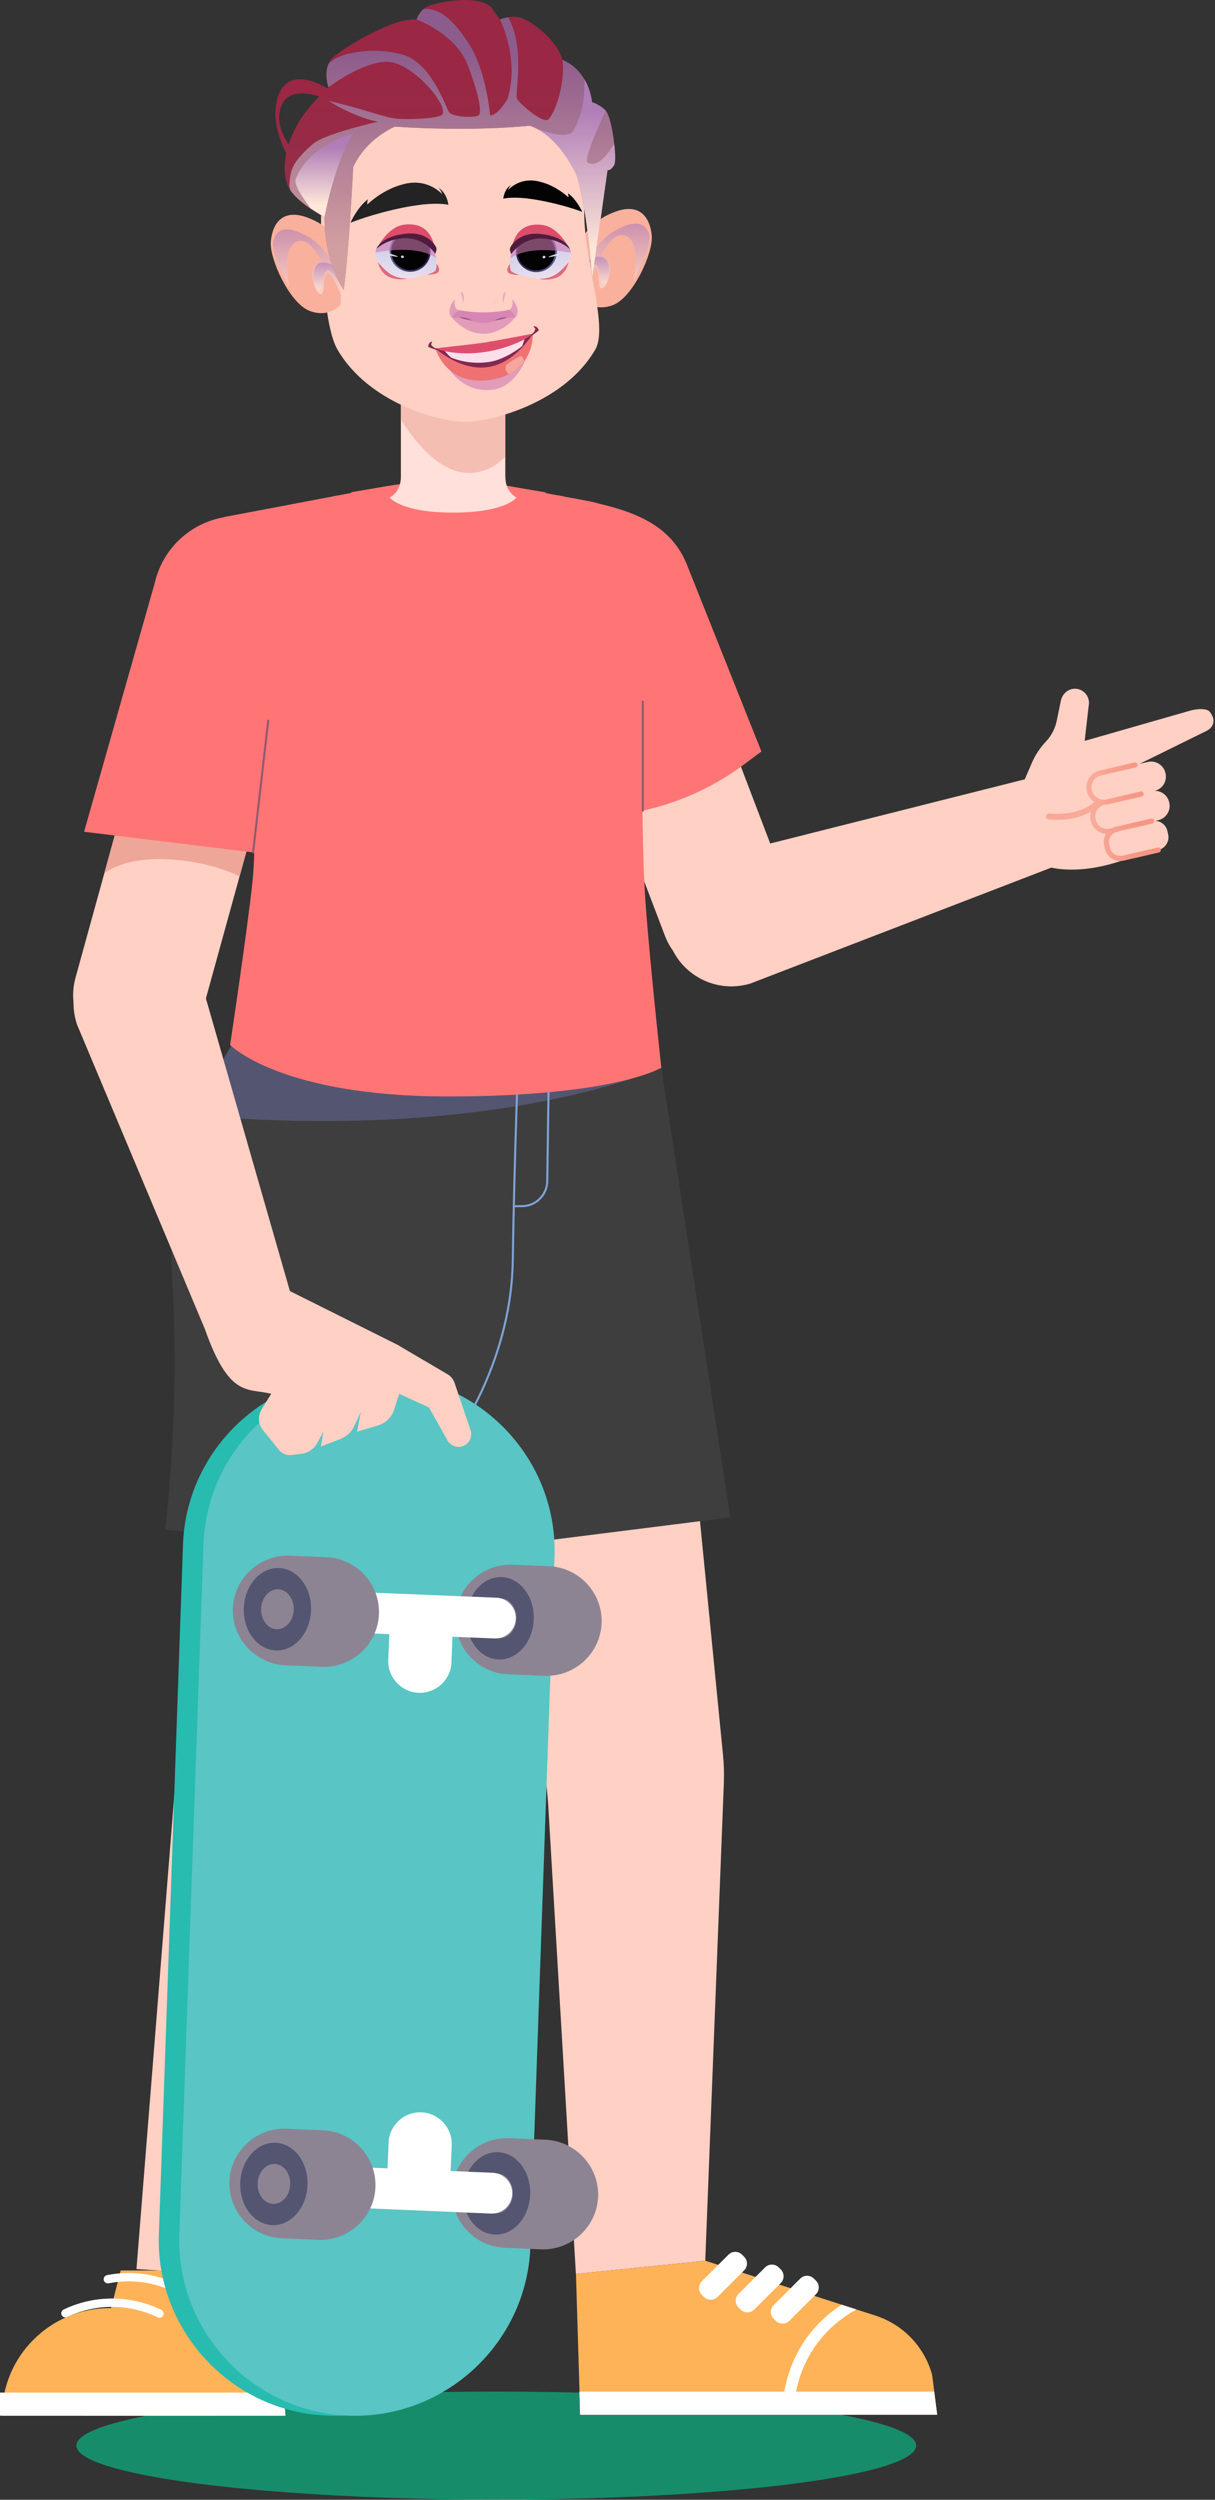 <svg width="212" height="436" viewBox="0 0 212 436" fill="none" xmlns="http://www.w3.org/2000/svg">
<rect x="0" y="0" width="212" height="436" fill="#333333" stroke="none"/>
<ellipse cx="86.596" cy="426.55" rx="73.268" ry="9.42" fill="#178C6A"/>
<path d="M55.641 191.487C66.009 190.693 75.055 198.439 75.85 208.783L46.238 397.182L23.812 395.764L38.431 212.776C36.958 202.058 44.834 192.315 55.641 191.487Z" fill="#FFD0C3"/>
<path d="M75.336 212.046C63.886 212.431 50.454 212.893 38.391 213.307L33.596 273.322L65.155 276.848L75.341 212.052L75.336 212.046Z" fill="url(#paint0_linear_396_39332)"/>
<path d="M14.596 421.338H49.804L47.576 396.009H21.057L14.596 421.338Z" fill="#FFB358"/>
<path d="M18.818 397.532C20.73 397.153 22.742 397.071 24.783 397.328C26.537 397.544 28.204 397.999 29.759 398.653" stroke="white" stroke-width="1.454" stroke-linecap="round" stroke-linejoin="round"/>
<path d="M11.42 403.475C14.35 402.068 17.683 401.403 21.156 401.694C23.542 401.899 25.787 402.535 27.822 403.527" stroke="white" stroke-width="1.454" stroke-linecap="round" stroke-linejoin="round"/>
<path d="M37.94 421.338H0.346C0.346 410.976 8.76 402.57 19.146 402.57C29.531 402.57 37.946 410.97 37.946 421.338H37.94Z" fill="#FFB358"/>
<path d="M0 421.338H49.804L49.453 417.304H0V421.338Z" fill="white"/>
<path d="M211.105 124.174C210.584 123.515 208.959 123.608 207.789 123.912L189.258 129.224L189.96 123.083C190.252 121.676 189.264 120.293 187.796 120.135C186.521 120.001 185.369 120.941 185.112 122.196L184.381 125.727C184.101 127.082 183.446 128.337 182.498 129.341C181.457 130.444 180.615 131.722 180.019 133.118L178.808 135.925L134.39 147.122L119.812 108.886L98.469 117.17L116.076 163.356C116.427 164.255 116.883 165.072 117.421 165.819C119.894 170.653 125.543 173.174 130.929 171.546L183.446 151.325C183.446 151.325 186.516 152.142 191.276 151.278C194.123 150.764 196.831 149.778 198.556 149.071L202.111 148.254C203.333 147.974 204.105 146.742 203.824 145.522L203.684 144.915C203.456 143.917 202.585 143.234 201.608 143.164L202.117 143.047C203.479 142.732 204.339 141.36 204.023 140L204 139.901C203.725 138.722 202.661 137.928 201.497 137.933C202.842 137.601 203.678 136.246 203.368 134.898L203.345 134.799C203.029 133.439 201.655 132.58 200.292 132.896L198.848 133.228L210.38 127.549C211.684 126.953 212.292 125.675 211.099 124.169L211.105 124.174Z" fill="#FFD0C3"/>
<path d="M202.013 147.828L195.873 149.241C194.879 149.468 193.897 148.85 193.669 147.863L193.528 147.256C193.417 146.783 193.499 146.287 193.762 145.872C193.967 145.54 194.283 145.324 194.634 145.178L195.464 144.927L201.042 143.643C201.282 143.584 201.428 143.351 201.376 143.111C201.317 142.872 201.083 142.72 200.838 142.779L194.698 144.191C194.493 144.238 194.294 144.314 194.107 144.407L193.692 144.53C193.148 144.658 192.587 144.559 192.113 144.261C191.634 143.964 191.306 143.502 191.154 142.86C191.031 142.317 191.125 141.757 191.423 141.278C191.716 140.811 192.172 140.49 192.704 140.356C192.885 140.35 193.061 140.338 193.242 140.298L199.206 138.926C199.446 138.867 199.592 138.634 199.54 138.395C199.481 138.155 199.247 138.009 199.002 138.062L193.043 139.434C191.92 139.702 190.786 138.99 190.505 137.764C190.248 136.638 190.95 135.511 192.078 135.254L198.142 133.859C198.382 133.801 198.528 133.567 198.475 133.328C198.417 133.088 198.189 132.937 197.937 132.995L191.874 134.39C190.265 134.764 189.26 136.369 189.657 138.068C189.839 138.85 190.324 139.469 190.95 139.871C190.184 140.566 187.751 142.3 183.085 141.891C182.775 141.874 182.541 142.078 182.517 142.364C182.494 142.65 182.705 142.907 182.991 142.93C183.511 142.977 184.003 142.995 184.47 142.995C187.225 142.995 189.125 142.271 190.347 141.564C190.207 142.055 190.184 142.592 190.312 143.158C190.61 144.448 191.71 145.335 192.979 145.446C192.616 146.053 192.493 146.766 192.657 147.454L192.797 148.061C193.09 149.317 194.218 150.175 195.458 150.175C195.657 150.175 195.867 150.151 196.072 150.105L202.212 148.692C202.452 148.634 202.598 148.4 202.545 148.161C202.487 147.921 202.253 147.775 202.007 147.828H202.013Z" fill="url(#paint1_linear_396_39332)"/>
<path d="M132.858 131.063L129.917 133.263C123.724 137.904 116.45 140.911 108.778 141.996L105.082 142.516L92.019 109.773C88.85 102.12 100.077 86.92 100.077 86.92C109.018 88.624 116.62 90.667 119.789 98.32L132.852 131.063H132.858Z" fill="#FF7575"/>
<path d="M95.89 191.592C106.234 190.535 115.474 198.048 116.532 208.368L126.151 306.065C126.315 307.728 126.362 309.398 126.297 311.067L123.058 394.304L100.486 396.61L95.662 314.955C95.551 313.064 95.34 311.184 95.031 309.31L79.23 213.307C77.482 202.63 85.107 192.689 95.89 191.586V191.592Z" fill="#FFD0C3"/>
<path d="M123.058 394.304L152.764 403.884C157.588 405.442 161.301 409.324 162.64 414.204L163.535 421.168H101.241L100.498 396.61L123.07 394.304H123.058Z" fill="#FFB358"/>
<path d="M136.846 417.135C138.36 408.723 143.506 404.135 146.857 401.98L149.447 402.815C146.874 404.175 140.658 408.314 138.904 417.135H163.002L163.517 421.168H101.222L101.1 417.135H136.84H136.846Z" fill="white"/>
<path d="M134.997 404.428L135.352 404.783C136.01 405.44 137.076 405.44 137.734 404.783L142.369 400.156C143.027 399.5 143.027 398.435 142.369 397.779L142.013 397.424C141.356 396.767 140.289 396.767 139.632 397.424L134.997 402.051C134.339 402.707 134.339 403.772 134.997 404.428Z" fill="white"/>
<path d="M129.217 402.824L128.866 402.473C128.208 401.817 128.208 400.752 128.866 400.096L133.497 395.473C134.154 394.816 135.221 394.816 135.879 395.473L136.23 395.823C136.888 396.48 136.888 397.545 136.23 398.201L131.599 402.824C130.942 403.48 129.875 403.48 129.217 402.824Z" fill="white"/>
<path d="M122.469 400.262L122.825 400.617C123.482 401.274 124.549 401.273 125.206 400.617L129.841 395.989C130.498 395.332 130.498 394.268 129.84 393.611L129.485 393.256C128.827 392.6 127.76 392.6 127.103 393.257L122.469 397.885C121.811 398.541 121.811 399.606 122.469 400.262Z" fill="white"/>
<path d="M114.409 179.841H42.098C42.098 179.841 28.514 197.377 30.052 223.132C31.45 246.546 28.795 266.848 28.795 266.848L75.681 270.444L80.487 249.103L81.452 270.444L127.432 264.654L114.409 179.835V179.841Z" fill="#3E3E3E"/>
<path d="M115.393 186.215L114.417 179.841H42.1C42.1 179.841 37.878 185.293 34.41 194.58C87.401 199.07 115.393 186.215 115.393 186.215Z" fill="#545571"/>
<path d="M89.955 210.377H91.066C93.51 210.377 95.487 208.398 95.487 205.964L95.861 179.847" stroke="#7EA3D4" stroke-width="0.363" stroke-linecap="round" stroke-linejoin="round"/>
<path d="M80.488 249.108C80.488 249.108 89.254 236.482 89.476 219.798C89.698 203.115 90.593 179.841 90.593 179.841" stroke="#7EA3D4" stroke-width="0.363" stroke-linecap="round" stroke-linejoin="round"/>
<path d="M112.937 100.2C113.288 94.053 109.013 88.607 102.955 87.462L88.991 84.83C81.81 83.615 74.478 83.621 67.297 84.836L39.164 90.171C39.164 90.171 46.123 134.542 44.023 154.092C43.111 162.579 40.152 182.263 40.152 182.263C40.152 182.263 48.877 191.241 78.144 191.241C107.411 191.241 115.387 186.215 115.387 186.215C115.387 186.215 112.814 162.614 112.434 154.086C111.738 138.535 112.107 114.764 112.937 100.194V100.2Z" fill="#FF7575"/>
<path d="M98.2 86.563L97.417 86.418C96.925 96.312 91.136 104.216 80.81 104.216C70.483 104.216 59.361 96.324 58.858 86.435L58.074 86.581C58.653 96.832 70.103 104.998 80.81 104.998C91.516 104.998 97.627 96.82 98.2 86.558V86.563Z" fill="#FF7575"/>
<path d="M80.904 101.151C89.734 101.151 94.318 94.456 95.201 85.875L88.991 84.83C81.81 83.621 74.477 83.621 67.296 84.836L61.256 85.857C62.127 94.444 72.068 101.151 80.904 101.151Z" fill="#FF7575"/>
<path d="M21.248 184.604C15.143 182.97 11.518 176.7 13.155 170.606L25.201 126.953L47.316 132.872L35.27 176.525C33.633 182.619 27.353 186.239 21.248 184.604Z" fill="#FFD0C3"/>
<path d="M18.184 152.37C18.184 152.37 21.096 149.591 28.791 149.859C36.808 150.14 41.796 152.86 41.796 152.86L47.31 132.872L25.195 126.953L18.184 152.364V152.37Z" fill="#EEA698"/>
<path d="M45.11 148.791L14.674 145.073L27.018 101.624C28.883 93.551 36.947 88.519 45.034 90.381C53.122 92.243 58.162 100.293 56.297 108.367L45.116 148.791H45.11Z" fill="#FF7575"/>
<path d="M57.28 421.338C40.433 420.748 27.13 406.511 27.72 389.693L31.93 269.411C32.521 252.593 46.783 239.313 63.63 239.903C80.477 240.492 93.78 254.73 93.189 271.548L88.979 391.829C88.389 408.647 74.126 421.927 57.28 421.338Z" fill="#28BBB0"/>
<path d="M60.846 421.338C43.999 420.748 30.696 406.511 31.287 389.693L35.497 269.411C36.087 252.593 50.35 239.313 67.196 239.903C84.043 240.492 97.347 254.73 96.756 271.548L92.546 391.829C91.955 408.647 77.693 421.927 60.846 421.338Z" fill="#59C5C4"/>
<path d="M95.01 292.288L88.671 292.031C83.402 291.815 79.274 287.344 79.484 282.084C79.701 276.825 84.18 272.704 89.448 272.914L95.787 273.171C101.056 273.387 105.184 277.858 104.974 283.118C104.757 288.377 100.278 292.498 95.01 292.288Z" fill="#8D8493"/>
<path d="M93.126 282.493C92.962 286.462 90.208 289.574 86.969 289.44C83.729 289.311 81.238 285.984 81.396 282.014C81.554 278.045 84.314 274.933 87.553 275.068C90.793 275.202 93.284 278.523 93.126 282.493Z" fill="#545571"/>
<path d="M90.111 282.37C90.035 284.291 88.696 285.803 87.129 285.739C85.562 285.674 84.351 284.063 84.427 282.143C84.503 280.222 85.842 278.71 87.409 278.774C88.977 278.839 90.187 280.45 90.111 282.37Z" fill="#8D8493"/>
<path d="M86.583 278.664L61.322 277.636C59.357 277.554 57.696 279.084 57.614 281.045C57.533 283.007 59.065 284.665 61.029 284.746L67.93 285.026L67.748 289.527C67.626 292.551 70.005 295.131 73.034 295.254C76.064 295.376 78.648 293 78.771 289.977L78.952 285.476L86.291 285.774C88.256 285.855 89.916 284.326 89.998 282.359C90.08 280.391 88.548 278.739 86.578 278.658L86.583 278.664Z" fill="white"/>
<path d="M56.156 290.712L49.817 290.455C44.549 290.239 40.42 285.768 40.631 280.508C40.847 275.249 45.326 271.127 50.595 271.338L56.934 271.594C62.202 271.81 66.331 276.282 66.12 281.541C65.904 286.801 61.425 290.922 56.156 290.712Z" fill="#8D8493"/>
<path d="M54.273 280.917C54.109 284.886 51.355 287.998 48.115 287.863C44.875 287.735 42.384 284.408 42.542 280.438C42.706 276.469 45.46 273.357 48.7 273.491C51.939 273.62 54.43 276.947 54.273 280.917Z" fill="#545571"/>
<path d="M51.25 280.794C51.174 282.715 49.835 284.227 48.267 284.162C46.7 284.098 45.49 282.487 45.566 280.566C45.642 278.646 46.981 277.134 48.548 277.198C50.115 277.262 51.326 278.874 51.25 280.794Z" fill="#8D8493"/>
<path d="M95.194 373.208L88.862 372.939C83.599 372.717 79.102 376.833 78.88 382.086C78.657 387.34 82.78 391.829 88.043 392.051L94.376 392.32C99.638 392.541 104.135 388.426 104.358 383.172C104.58 377.918 100.457 373.429 95.194 373.208Z" fill="#8D8493"/>
<path d="M92.504 382.816C92.674 378.847 90.188 375.519 86.949 375.379C83.709 375.239 80.949 378.345 80.78 382.314C80.61 386.284 83.095 389.611 86.335 389.751C89.574 389.891 92.335 386.786 92.504 382.816Z" fill="#545571"/>
<path d="M89.487 382.688C89.569 380.767 88.364 379.15 86.797 379.086C85.23 379.022 83.891 380.522 83.809 382.448C83.727 384.369 84.931 385.986 86.499 386.05C88.066 386.114 89.405 384.614 89.487 382.688Z" fill="#8D8493"/>
<path d="M85.668 386.085L60.407 385.011C58.442 384.929 56.91 383.266 56.998 381.304C57.08 379.343 58.746 377.813 60.711 377.901L67.611 378.193L67.804 373.692C67.933 370.668 70.517 368.298 73.546 368.427C76.575 368.555 78.95 371.135 78.821 374.159L78.628 378.66L85.967 378.969C87.931 379.051 89.463 380.715 89.376 382.676C89.294 384.637 87.627 386.167 85.662 386.079L85.668 386.085Z" fill="white"/>
<path d="M56.343 371.556L50.01 371.287C44.747 371.065 40.25 375.181 40.028 380.434C39.806 385.688 43.928 390.177 49.191 390.399L55.524 390.668C60.787 390.889 65.284 386.774 65.506 381.52C65.728 376.267 61.606 371.777 56.343 371.556Z" fill="#8D8493"/>
<path d="M53.653 381.164C53.822 377.195 51.337 373.867 48.097 373.727C44.858 373.587 42.098 376.693 41.928 380.662C41.758 384.632 44.244 387.959 47.483 388.099C50.723 388.239 53.483 385.134 53.653 381.164Z" fill="#545571"/>
<path d="M50.635 381.036C50.717 379.115 49.512 377.498 47.945 377.434C46.378 377.37 45.039 378.87 44.957 380.796C44.875 382.723 46.08 384.334 47.647 384.398C49.214 384.462 50.553 382.962 50.635 381.036Z" fill="#8D8493"/>
<path d="M82.103 249.441L79.314 241.193C79.103 240.562 78.664 240.031 78.091 239.693L69.618 234.713L69.647 234.701L50.584 225.186L35.135 171.382C33.106 165.405 26.609 162.2 20.616 164.225C14.628 166.251 11.417 172.737 13.447 178.72L35.755 231.824C40.029 243.966 43.252 242.051 47.321 243.107L45.661 245.787C44.947 246.937 45.041 248.414 45.895 249.47L48.666 252.891C49.199 253.545 50.029 253.883 50.865 253.778L52.573 253.574C53.766 253.434 54.812 252.716 55.379 251.659L56.426 249.71L55.982 252.307L59.484 250.941C60.525 250.533 61.367 249.739 61.829 248.723L62.964 246.225L62.297 249.71L65.905 248.647C67.273 248.244 68.349 247.194 68.782 245.839L69.653 243.113L74.852 245.489L78.085 251.239C78.477 251.934 79.214 252.366 80.015 252.366C81.53 252.366 82.594 250.883 82.109 249.453L82.103 249.441Z" fill="#FFD0C3"/>
<path d="M44.156 148.674L46.799 125.698" stroke="#93596F" stroke-width="0.363" stroke-linecap="round" stroke-linejoin="round"/>
<path d="M112.164 141.383V122.382" stroke="#93596F" stroke-width="0.363" stroke-linecap="round" stroke-linejoin="round"/>
<path d="M101.514 41.854C101.514 41.854 102.438 38.889 107.051 37.044C111.665 35.199 113.408 37.966 113.718 41.037C114.027 44.107 110.437 51.883 106.952 53.214C103.467 54.545 101.52 52.087 101.52 52.087V41.854H101.514Z" fill="#F9B19D"/>
<path style="mix-blend-mode:multiply" opacity="0.6" d="M101.514 47.166V50.284C101.514 50.284 102.946 46.711 103.818 46.764C104.689 46.816 104.332 49.169 104.636 49.986C104.946 50.803 106.174 49.933 106.449 47.271C106.724 44.609 104.894 44.639 104.894 44.639C104.894 44.639 106.929 39.887 109.437 41.265C111.952 42.648 110.496 48.976 110.496 48.976C110.496 48.976 113.951 42.969 113.226 40.757C112.501 38.544 110.355 38.387 106.87 40.482C105.163 41.51 103.496 43.816 102.239 45.894C101.976 46.332 101.73 46.758 101.508 47.16L101.514 47.166Z" fill="url(#paint2_linear_396_39332)"/>
<path style="mix-blend-mode:multiply" opacity="0.6" d="M101.514 46.88V49.005C102.04 47.995 103.397 45.573 104.028 46.197C104.812 46.979 104.397 48.421 105.051 49.425C105.706 50.423 106.648 47.732 106.104 45.94C105.56 44.148 103.408 44.86 102.765 45.368C102.613 45.491 102.438 45.672 102.25 45.894C102.017 46.174 101.765 46.518 101.52 46.874L101.514 46.88Z" fill="url(#paint3_linear_396_39332)"/>
<path d="M88.168 83.166V67.516L79.058 68.602L69.947 67.516V83.166C69.947 85.88 68.006 86.774 68.006 86.774C68.006 86.774 69.848 89.406 79.064 89.406C88.279 89.406 90.121 86.774 90.121 86.774C90.121 86.774 88.18 85.88 88.18 83.166H88.168Z" fill="#FFE0DA"/>
<g style="mix-blend-mode:multiply" opacity="0.6">
<path d="M88.166 67.516V79.664C86.716 81.135 84.822 82.296 82.395 82.477C76.424 82.921 71.565 75.817 69.939 73.12V67.516L79.056 68.602L88.166 67.516Z" fill="#EEA698"/>
</g>
<path d="M101.944 37.313C101.944 29.59 103.044 11.704 78.981 11.704C54.918 11.704 56.017 29.59 56.017 37.313C56.017 45.036 56.614 57.026 58.865 60.937C64.274 70.312 76.63 73.575 81.144 73.575C85.659 73.575 98.477 70.312 103.886 60.937C106.143 57.032 101.944 45.38 101.944 37.313Z" fill="#FFD0C4"/>
<g style="mix-blend-mode:multiply" opacity="0.6">
<path d="M89.916 55.339C89.572 55.526 88.303 55.117 87.069 55.66C85.835 56.209 85.297 56.325 84.373 56.325C83.449 56.325 82.911 56.203 81.677 55.66C80.444 55.117 79.174 55.526 78.829 55.339C78.52 55.169 77.894 54.072 79.356 52.151C79.356 52.151 79.075 53.611 79.865 54.054C79.865 54.054 82.186 54.498 84.373 54.498C86.56 54.498 88.882 54.054 88.882 54.054C89.665 53.611 89.39 52.151 89.39 52.151C90.852 54.066 90.226 55.169 89.916 55.339Z" fill="#CE78B1"/>
</g>
<path style="mix-blend-mode:multiply" opacity="0.6" d="M80.111 51.288C80.737 51.247 80.813 52.899 80.813 52.899C80.813 52.899 81.111 51.363 80.567 50.873L80.111 51.293V51.288Z" fill="url(#paint4_linear_396_39332)"/>
<path style="mix-blend-mode:multiply" opacity="0.6" d="M88.549 51.288C87.923 51.247 87.847 52.899 87.847 52.899C87.847 52.899 87.549 51.363 88.093 50.873L88.549 51.293V51.288Z" fill="url(#paint5_linear_396_39332)"/>
<path d="M80.111 55.362C80.111 55.362 81.094 55.164 82.404 55.934C82.404 55.934 81.281 55.788 80.111 55.362Z" fill="#4F1C3E"/>
<path d="M88.548 55.362C88.548 55.362 87.566 55.164 86.256 55.934C86.256 55.934 87.379 55.788 88.548 55.362Z" fill="#4F1C3E"/>
<g style="mix-blend-mode:multiply" opacity="0.6">
<path d="M78.834 55.339C78.834 55.339 79.237 54.644 80.097 54.101C80.097 54.101 81.764 54.504 84.372 54.504C86.98 54.504 88.88 54.06 88.88 54.06C88.88 54.06 89.763 54.644 89.909 55.339C89.909 55.339 87.751 58.211 84.366 58.211C80.98 58.211 78.822 55.339 78.822 55.339H78.834Z" fill="#CE78B1"/>
</g>
<path d="M86.256 52.245C85.952 52.432 86.191 52.934 86.396 52.934C86.601 52.934 86.987 52.934 86.957 52.589C86.934 52.245 86.624 52.011 86.25 52.245H86.256Z" fill="#FCCEC0"/>
<path d="M59.461 42.864C59.461 42.864 58.537 39.899 53.923 38.054C49.309 36.209 47.567 38.976 47.257 42.047C46.947 45.117 50.538 52.893 54.023 54.224C57.508 55.555 59.455 53.097 59.455 53.097V42.864H59.461Z" fill="#F9B19D"/>
<path style="mix-blend-mode:multiply" opacity="0.6" d="M59.461 48.176V51.293C59.461 51.293 58.029 47.721 57.157 47.773C56.286 47.826 56.643 50.178 56.339 50.996C56.029 51.813 54.801 50.943 54.526 48.281C54.251 45.619 56.081 45.648 56.081 45.648C56.081 45.648 54.046 40.897 51.538 42.274C49.023 43.658 50.479 49.986 50.479 49.986C50.479 49.986 47.023 43.979 47.748 41.767C48.474 39.554 50.62 39.397 54.105 41.492C55.812 42.52 57.479 44.825 58.736 46.904C58.999 47.341 59.245 47.767 59.467 48.17L59.461 48.176Z" fill="url(#paint6_linear_396_39332)"/>
<path style="mix-blend-mode:multiply" opacity="0.6" d="M59.462 47.89V50.015C58.936 49.005 57.579 46.583 56.947 47.207C56.164 47.989 56.579 49.431 55.924 50.435C55.269 51.434 54.328 48.742 54.871 46.95C55.415 45.158 57.567 45.87 58.211 46.378C58.362 46.501 58.538 46.682 58.725 46.904C58.959 47.184 59.21 47.528 59.456 47.884L59.462 47.89Z" fill="url(#paint7_linear_396_39332)"/>
<path d="M76.162 47.423C76.162 47.423 71.32 48.999 68.888 48.614C66.847 48.293 65.543 45.438 65.537 44.037C65.537 43.769 65.584 43.553 65.677 43.419C66.777 41.907 71.788 39.56 74.18 41.253C75.379 42.099 75.876 43.652 76.069 44.983C76.262 46.308 76.162 47.423 76.162 47.423Z" fill="url(#paint8_linear_396_39332)"/>
<path d="M75.093 44.347C75.371 42.397 74.012 40.591 72.058 40.314C70.105 40.037 68.296 41.393 68.018 43.343C67.741 45.293 69.099 47.099 71.053 47.376C73.007 47.653 74.815 46.297 75.093 44.347Z" fill="url(#paint9_linear_396_39332)"/>
<path d="M74.818 44.239C75.039 42.441 73.759 40.804 71.958 40.582C70.156 40.361 68.516 41.639 68.294 43.438C68.072 45.236 69.353 46.873 71.154 47.095C72.956 47.316 74.596 46.038 74.818 44.239Z" fill="#030303"/>
<path d="M73.567 43.992C73.647 42.886 72.814 41.924 71.706 41.843C70.598 41.763 69.635 42.594 69.554 43.7C69.474 44.807 70.306 45.769 71.415 45.849C72.522 45.929 73.486 45.098 73.567 43.992Z" fill="#030303"/>
<g style="mix-blend-mode:multiply" opacity="0.6">
<path d="M76.069 44.983C74.221 43.71 70.853 43.086 65.537 44.037C65.537 43.769 65.584 43.553 65.677 43.419C66.777 41.907 71.788 39.56 74.18 41.253C75.379 42.099 75.876 43.652 76.069 44.983Z" fill="#CE78B1"/>
</g>
<path d="M70.418 39.204C67.623 39.601 65.834 43.22 65.834 43.22C65.834 43.22 68.746 40.389 72.249 41.428C75.243 42.321 75.933 44.247 75.927 44.242C75.927 44.242 75.997 38.41 70.418 39.198V39.204Z" fill="#DD4D6B"/>
<path d="M65.941 45.736C67.234 47.149 68.356 48.614 71.117 48.579C71.117 48.579 69.596 49.023 67.947 48.334C66.298 47.645 65.941 45.736 65.941 45.736Z" fill="#DC6B7D"/>
<path d="M76.167 45.993C76.167 45.993 76.886 46.845 76.506 47.411C76.126 47.978 74.529 47.896 74.529 47.896C74.529 47.896 75.746 47.557 75.98 47.19C76.213 46.822 76.167 45.993 76.167 45.993Z" fill="#DC6B7D"/>
<path d="M65.678 43.419C65.678 43.419 66.415 41.148 71.005 40.745C74.554 40.435 75.917 42.73 76.11 43.144C76.303 43.559 75.934 44.247 75.934 44.247C75.934 44.247 74.139 41.539 70.824 41.55C67.508 41.568 65.684 43.413 65.684 43.413L65.678 43.419Z" fill="#4F1C3E"/>
<path d="M67.543 44.265C67.543 44.265 67.765 44.026 69.385 44.697C69.438 44.72 69.373 44.808 69.315 44.802C68.923 44.749 67.549 44.551 67.543 44.265Z" fill="url(#paint10_linear_396_39332)"/>
<path d="M70.056 44.609C69.823 44.808 70.016 44.983 70.273 45.012C70.46 45.036 70.489 44.738 70.413 44.662C70.337 44.586 70.209 44.481 70.056 44.604V44.609Z" fill="url(#paint11_linear_396_39332)"/>
<path d="M88.975 47.47C88.975 47.47 93.817 49.046 96.249 48.66C98.29 48.34 99.594 45.485 99.6 44.084C99.6 43.815 99.553 43.599 99.46 43.465C98.36 41.953 93.349 39.607 90.957 41.3C89.758 42.146 89.261 43.699 89.068 45.03C88.875 46.355 88.975 47.47 88.975 47.47Z" fill="url(#paint12_linear_396_39332)"/>
<path d="M96.989 45.006C97.603 43.134 96.58 41.12 94.705 40.507C92.83 39.894 90.812 40.914 90.198 42.786C89.584 44.658 90.606 46.673 92.481 47.286C94.357 47.899 96.375 46.878 96.989 45.006Z" fill="url(#paint13_linear_396_39332)"/>
<path d="M95.523 46.53C96.987 45.459 97.305 43.407 96.233 41.945C95.16 40.483 93.104 40.166 91.639 41.236C90.175 42.307 89.858 44.36 90.93 45.822C92.003 47.283 94.059 47.6 95.523 46.53Z" fill="#030303"/>
<path d="M91.59 44.206C91.765 45.304 92.794 46.051 93.894 45.876C94.993 45.701 95.742 44.673 95.566 43.576C95.391 42.479 94.362 41.731 93.262 41.907C92.163 42.082 91.415 43.109 91.59 44.206Z" fill="#030303"/>
<g style="mix-blend-mode:multiply" opacity="0.6">
<path d="M89.068 45.03C90.916 43.757 94.284 43.132 99.6 44.084C99.6 43.815 99.553 43.599 99.46 43.465C98.36 41.953 93.349 39.607 90.957 41.3C89.758 42.146 89.261 43.699 89.068 45.03Z" fill="#CE78B1"/>
</g>
<path d="M94.713 39.251C97.509 39.647 99.298 43.267 99.298 43.267C99.298 43.267 96.386 40.435 92.883 41.474C89.889 42.368 89.199 44.294 89.205 44.288C89.205 44.288 89.135 38.457 94.713 39.245V39.251Z" fill="#DD4D6B"/>
<path d="M99.197 45.783C97.904 47.195 96.781 48.661 94.022 48.626C94.022 48.626 95.542 49.069 97.191 48.38C98.84 47.692 99.197 45.783 99.197 45.783Z" fill="#DC6B7D"/>
<path d="M88.97 46.039C88.97 46.039 88.25 46.892 88.63 47.458C89.016 48.024 90.607 47.943 90.607 47.943C90.607 47.943 89.391 47.604 89.157 47.236C88.923 46.868 88.97 46.039 88.97 46.039Z" fill="#DC6B7D"/>
<path d="M99.459 43.465C99.459 43.465 98.722 41.194 94.132 40.792C90.582 40.482 89.22 42.77 89.027 43.191C88.834 43.605 89.202 44.294 89.202 44.294C89.202 44.294 90.997 41.586 94.313 41.597C97.628 41.615 99.453 43.459 99.453 43.459L99.459 43.465Z" fill="#4F1C3E"/>
<path d="M97.594 44.317C97.594 44.317 97.372 44.078 95.752 44.749C95.699 44.773 95.764 44.86 95.822 44.854C96.214 44.802 97.588 44.603 97.594 44.317Z" fill="url(#paint14_linear_396_39332)"/>
<path d="M95.079 44.656C95.313 44.855 95.12 45.03 94.863 45.059C94.676 45.082 94.647 44.785 94.723 44.709C94.799 44.633 94.927 44.528 95.079 44.65V44.656Z" fill="url(#paint15_linear_396_39332)"/>
<g style="mix-blend-mode:multiply" opacity="0.6">
<path d="M78.523 64.597C78.523 64.597 81.137 68.689 86.073 67.948C90.072 67.347 91.757 62.612 91.757 62.612C91.757 62.612 86.16 65.864 78.529 64.597H78.523Z" fill="#CE78B1"/>
</g>
<path d="M75.967 60.756C75.967 60.756 80.417 61.083 84.697 60.441C88.978 59.798 92.966 58.205 92.966 58.205C92.966 58.205 89.165 65.443 85.153 66.045C81.142 66.646 75.967 60.75 75.967 60.75V60.756Z" fill="#842852"/>
<path d="M84.504 59.763C83.393 59.933 75.967 60.756 75.967 60.756C78.242 61.666 81.972 61.847 84.756 61.427C87.539 61.007 91.059 59.746 92.96 58.205C92.96 58.205 85.615 59.594 84.504 59.758V59.763Z" fill="#DE4E6C"/>
<path d="M75.967 60.756C75.967 60.756 80.276 64.754 85.147 64.025C90.019 63.295 92.96 58.211 92.96 58.211C92.96 58.211 93.393 65.087 85.569 66.255C77.745 67.428 75.967 60.756 75.967 60.756Z" fill="#EF7172"/>
<path d="M77.629 61.246C77.629 61.246 77.992 61.707 78.67 62.344C78.67 62.344 81.523 63.704 85.348 63.132C88.283 62.694 91.119 60.359 91.119 60.359L91.523 59.168C91.523 59.168 85.295 62.776 77.629 61.252V61.246Z" fill="#FCDFEB"/>
<path d="M76.329 60.89C76.329 60.89 75.505 60.657 75.219 60.067C75.219 60.067 75.3 59.863 75.417 59.565C75.417 59.565 74.68 59.647 74.733 60.522C74.733 60.522 75.768 60.937 76.359 61.089L76.329 60.89Z" fill="#842852"/>
<path d="M92.592 58.456C92.592 58.456 93.311 57.989 93.41 57.341C93.41 57.341 93.276 57.166 93.071 56.921C93.071 56.921 93.796 56.786 94.007 57.639C94.007 57.639 93.136 58.339 92.621 58.654L92.592 58.456Z" fill="#842852"/>
<path d="M88.317 63.651C88.317 63.651 87.867 64.609 88.803 65.263C88.803 65.263 90.364 64.509 91.469 63.021C91.469 63.021 91.364 62.239 90.861 62.075C90.861 62.075 89.873 62.478 88.311 63.651H88.317Z" fill="#F5A79C"/>
<g style="mix-blend-mode:multiply">
<path d="M78.241 35.725C78.241 35.725 76.867 35.345 73.721 35.672C72.785 35.772 71.698 35.929 70.44 36.18C64.949 37.278 61.184 38.83 61.184 38.83C61.201 38.731 62.394 36.11 64.201 34.767C64.189 34.797 64.002 35.24 64.096 35.678C64.096 35.678 66.101 33.658 69.107 32.532C69.668 32.322 70.265 32.141 70.885 32.012C74.855 31.195 77.153 33.874 77.153 33.874C77.153 33.874 76.949 33.127 76.463 32.73C76.463 32.73 77.884 33.396 78.247 35.731L78.241 35.725Z" fill="#232323"/>
<g style="mix-blend-mode:multiply" opacity="0.6">
<path d="M73.717 35.678C72.781 35.777 71.694 35.935 70.436 36.186C64.945 37.283 61.18 38.836 61.18 38.836C61.197 38.737 62.39 36.116 64.197 34.773C64.185 34.802 63.998 35.246 64.092 35.684C64.092 35.684 66.097 33.664 69.103 32.538C68.08 33.232 65.869 34.791 64.753 36.851C64.753 36.851 67.6 35.392 73.717 35.684V35.678Z" fill="#232323"/>
</g>
</g>
<g style="mix-blend-mode:multiply">
<path d="M87.811 34.657C87.811 34.657 88.91 34.335 91.448 34.557C92.202 34.621 93.079 34.738 94.091 34.925C98.523 35.736 101.57 36.933 101.57 36.933C101.552 36.851 100.564 34.762 99.091 33.705C99.096 33.728 99.254 34.079 99.184 34.435C99.184 34.435 97.547 32.835 95.114 31.971C94.658 31.808 94.178 31.674 93.676 31.58C90.471 30.973 88.658 33.156 88.658 33.156C88.658 33.156 88.811 32.549 89.202 32.228C89.202 32.228 88.068 32.783 87.811 34.662V34.657Z" fill="#030303"/>
<g style="mix-blend-mode:multiply" opacity="0.6">
<path d="M91.449 34.557C92.204 34.621 93.081 34.738 94.092 34.925C98.525 35.736 101.571 36.933 101.571 36.933C101.554 36.852 100.566 34.762 99.092 33.705C99.098 33.728 99.256 34.079 99.186 34.435C99.186 34.435 97.548 32.835 95.116 31.971C95.946 32.514 97.747 33.74 98.671 35.386C98.671 35.386 96.361 34.248 91.449 34.563V34.557Z" fill="#030303"/>
</g>
</g>
<path d="M59.045 16.625C59.045 16.625 49.057 8.913 48.069 19.07C47.753 22.322 49.66 29.928 58.794 37.167L58.226 32.392C58.226 32.392 46.42 25.165 49.098 18.463C50.788 14.237 57.46 17.506 57.46 17.506L59.045 16.63V16.625Z" fill="url(#paint16_linear_396_39332)"/>
<path d="M107.147 28.796C106.55 29.817 105.995 29.689 105.995 29.689L103.322 48.585C103.322 48.585 102.638 37.371 100.697 30.751C100.697 30.751 97.744 23.705 92.428 21.919C92.428 21.919 83.06 23.022 68.886 22.088C68.886 22.088 63.91 24.126 61.629 29.14C61.629 29.14 60.98 42.812 59.98 50.564C59.98 50.564 56.612 45.94 56.612 37.873C56.612 37.873 52.331 35.655 50.642 33.168C50.589 33.086 50.542 33.01 50.495 32.934C49.139 30.506 49.232 26.116 52.267 21.078C53.899 18.37 57.314 15.218 57.314 15.218C57.314 15.218 56.501 12.988 57.319 11.149C57.495 10.74 57.758 10.349 58.126 10.011C60.156 8.125 69.014 2.906 72.687 3.414C72.687 3.414 73.02 2.328 73.891 1.575C74.096 1.4 74.324 1.243 74.587 1.12C75.979 0.484 82.815 -1.046 85.598 1.12L87.241 3.408C87.241 3.408 87.844 3.146 88.68 3.006C89.382 2.889 90.247 2.86 91.048 3.152C92.808 3.788 97.235 6.94 98.124 10.46C98.124 10.46 102.468 11.814 103.311 17.845C103.311 17.845 104.574 18.183 105.673 19.286C106.772 20.39 107.749 27.78 107.147 28.802V28.796Z" fill="url(#paint17_linear_396_39332)"/>
<path style="mix-blend-mode:multiply" opacity="0.6" d="M107.147 28.796C106.551 29.817 105.995 29.689 105.995 29.689L103.323 48.585C103.323 48.585 102.639 37.371 100.697 30.751C100.697 30.751 97.744 23.705 92.429 21.919C92.429 21.919 92.423 21.919 92.417 21.919C92.019 21.966 82.751 22.999 68.886 22.082C68.886 22.082 63.91 24.12 61.63 29.134C61.63 29.134 60.98 42.806 59.98 50.558C59.98 50.558 56.612 45.934 56.612 37.867C56.612 37.867 52.332 35.649 50.642 33.162C50.537 32.759 50.484 32.456 50.496 32.281C50.671 29.899 50.724 28.428 54.63 25.089C56.77 23.262 65.916 21.236 65.916 21.236C61.548 20.343 57.314 17.588 57.314 17.588C64.524 19.263 67.044 20.576 69.588 20.728C72.453 20.898 76.822 20.559 77.196 19.963C78.254 18.259 71.845 10.793 67.541 10.775C63.238 10.758 57.314 15.206 57.314 15.206C57.314 15.206 56.501 12.976 57.32 11.137C59.08 9.036 65.688 8.073 70.494 9.602C75.301 11.131 77.751 18.609 78.342 19.537C78.933 20.471 82.897 20.559 83.488 20.133C84.078 19.707 83.739 16.905 81.628 11.382C79.517 5.866 72.687 3.403 72.687 3.403C72.687 3.403 73.021 2.317 73.892 1.564C76.441 1.336 79.02 3.146 81.973 7.903C84.926 12.655 85.517 20.133 85.517 20.133C86.95 20.133 88.552 17.243 88.552 17.243C90.745 10.367 87.242 3.403 87.242 3.403C87.242 3.403 87.844 3.14 88.68 3C91.762 8.627 89.727 16.309 90.236 17.243C90.745 18.177 94.54 21.405 95.551 20.898C96.563 20.39 98.756 14.78 98.124 10.454C98.124 10.454 100.416 11.166 101.989 13.869C102.586 14.885 103.083 16.187 103.311 17.839C103.311 17.839 104.574 18.177 105.673 19.28C106.311 19.923 106.901 22.66 107.17 25.06C107.369 26.805 107.398 28.369 107.147 28.796Z" fill="url(#paint18_linear_396_39332)"/>
<path style="mix-blend-mode:multiply" d="M61.549 23.361C61.549 23.361 54.087 25.048 51.59 31.224C51.093 32.456 54.245 36.373 54.245 36.373L56.613 37.867C56.613 37.867 58.344 28.544 61.549 23.361Z" fill="url(#paint19_linear_396_39332)"/>
<path style="mix-blend-mode:multiply" d="M107.148 28.796C106.552 29.817 105.996 29.689 105.996 29.689L103.324 48.585C103.324 48.585 102.64 37.371 100.698 30.751C100.698 30.751 97.745 23.705 92.43 21.919C99.879 25.089 100.108 22.596 100.108 22.596C102.283 19.029 101.99 13.869 101.99 13.869C102.587 14.885 103.084 16.187 103.312 17.839C103.312 17.839 104.575 18.177 105.674 19.28C105.674 19.28 101.622 27.862 102.534 28.369C103.447 28.877 105.002 28.708 107.148 25.083C107.148 25.083 107.154 25.071 107.171 25.054C107.37 26.799 107.399 28.364 107.148 28.79V28.796Z" fill="url(#paint20_linear_396_39332)"/>
<defs>
<linearGradient id="paint0_linear_396_39332" x1="33.596" y1="244.444" x2="75.336" y2="244.444" gradientUnits="userSpaceOnUse">
<stop stop-color="#F8A796"/>
<stop offset="0.43" stop-color="#F8AB99"/>
<stop offset="0.53" stop-color="#F7A391"/>
<stop offset="0.77" stop-color="#F69785"/>
<stop offset="1" stop-color="#F69481"/>
</linearGradient>
<linearGradient id="paint1_linear_396_39332" x1="182.523" y1="141.576" x2="202.563" y2="141.576" gradientUnits="userSpaceOnUse">
<stop stop-color="#F8A796"/>
<stop offset="0.43" stop-color="#F8AB99"/>
<stop offset="0.53" stop-color="#F7A391"/>
<stop offset="0.77" stop-color="#F69785"/>
<stop offset="1" stop-color="#F69481"/>
</linearGradient>
<linearGradient id="paint2_linear_396_39332" x1="107.426" y1="50.284" x2="107.426" y2="39.005" gradientUnits="userSpaceOnUse">
<stop stop-color="#FEE8D9"/>
<stop offset="0.99" stop-color="#B07DB7"/>
</linearGradient>
<linearGradient id="paint3_linear_396_39332" x1="103.894" y1="49.647" x2="103.894" y2="44.796" gradientUnits="userSpaceOnUse">
<stop stop-color="#FEE8D9"/>
<stop offset="0.99" stop-color="#B07DB7"/>
</linearGradient>
<linearGradient id="paint4_linear_396_39332" x1="80.111" y1="51.883" x2="80.895" y2="51.883" gradientUnits="userSpaceOnUse">
<stop stop-color="#FEE8D9"/>
<stop offset="0.99" stop-color="#B07DB7"/>
</linearGradient>
<linearGradient id="paint5_linear_396_39332" x1="88.549" y1="51.883" x2="87.765" y2="51.883" gradientUnits="userSpaceOnUse">
<stop stop-color="#FEE8D9"/>
<stop offset="0.99" stop-color="#B07DB7"/>
</linearGradient>
<linearGradient id="paint6_linear_396_39332" x1="53.555" y1="51.293" x2="53.555" y2="40.015" gradientUnits="userSpaceOnUse">
<stop stop-color="#FEE8D9"/>
<stop offset="0.99" stop-color="#B07DB7"/>
</linearGradient>
<linearGradient id="paint7_linear_396_39332" x1="57.088" y1="50.657" x2="57.088" y2="45.806" gradientUnits="userSpaceOnUse">
<stop stop-color="#FEE8D9"/>
<stop offset="0.99" stop-color="#B07DB7"/>
</linearGradient>
<linearGradient id="paint8_linear_396_39332" x1="70.326" y1="48.867" x2="71.642" y2="40.558" gradientUnits="userSpaceOnUse">
<stop stop-color="#ECE0EF"/>
<stop offset="1" stop-color="#BFC6E5"/>
</linearGradient>
<linearGradient id="paint9_linear_396_39332" x1="68.008" y1="43.297" x2="75.065" y2="44.418" gradientUnits="userSpaceOnUse">
<stop stop-color="#566596"/>
<stop offset="1" stop-color="#331C52"/>
</linearGradient>
<linearGradient id="paint10_linear_396_39332" x1="68.357" y1="44.82" x2="68.76" y2="44.219" gradientUnits="userSpaceOnUse">
<stop stop-color="#ECE0EF"/>
<stop offset="1" stop-color="#BFC6E5"/>
</linearGradient>
<linearGradient id="paint11_linear_396_39332" x1="70.155" y1="45.022" x2="70.225" y2="44.578" gradientUnits="userSpaceOnUse">
<stop stop-color="#ECE0EF"/>
<stop offset="1" stop-color="#BFC6E5"/>
</linearGradient>
<linearGradient id="paint12_linear_396_39332" x1="94.597" y1="48.84" x2="93.282" y2="40.532" gradientUnits="userSpaceOnUse">
<stop stop-color="#ECE0EF"/>
<stop offset="1" stop-color="#BFC6E5"/>
</linearGradient>
<linearGradient id="paint13_linear_396_39332" x1="96.953" y1="43.777" x2="89.901" y2="44.896" gradientUnits="userSpaceOnUse">
<stop stop-color="#566596"/>
<stop offset="1" stop-color="#331C52"/>
</linearGradient>
<linearGradient id="paint14_linear_396_39332" x1="96.976" y1="44.758" x2="96.572" y2="44.156" gradientUnits="userSpaceOnUse">
<stop stop-color="#ECE0EF"/>
<stop offset="1" stop-color="#BFC6E5"/>
</linearGradient>
<linearGradient id="paint15_linear_396_39332" x1="94.768" y1="44.995" x2="94.698" y2="44.551" gradientUnits="userSpaceOnUse">
<stop stop-color="#ECE0EF"/>
<stop offset="1" stop-color="#BFC6E5"/>
</linearGradient>
<linearGradient id="paint16_linear_396_39332" x1="53.542" y1="34.26" x2="53.542" y2="19.602" gradientUnits="userSpaceOnUse">
<stop stop-color="#92324C"/>
<stop offset="1" stop-color="#9A2743"/>
</linearGradient>
<linearGradient id="paint17_linear_396_39332" x1="78.493" y1="44.259" x2="78.493" y2="12.509" gradientUnits="userSpaceOnUse">
<stop stop-color="#92324C"/>
<stop offset="1" stop-color="#9A2743"/>
</linearGradient>
<linearGradient id="paint18_linear_396_39332" x1="78.915" y1="43.635" x2="78.915" y2="8.65" gradientUnits="userSpaceOnUse">
<stop stop-color="#FEE8D9"/>
<stop offset="0.99" stop-color="#827EBC"/>
</linearGradient>
<linearGradient id="paint19_linear_396_39332" x1="56.543" y1="35.818" x2="56.543" y2="25.462" gradientUnits="userSpaceOnUse">
<stop stop-color="#FEE8D9"/>
<stop offset="0.99" stop-color="#B07DB7"/>
</linearGradient>
<linearGradient id="paint20_linear_396_39332" x1="99.879" y1="43.681" x2="99.879" y2="18.901" gradientUnits="userSpaceOnUse">
<stop stop-color="#FEE8D9"/>
<stop offset="0.99" stop-color="#B07DB7"/>
</linearGradient>
</defs>
</svg>
